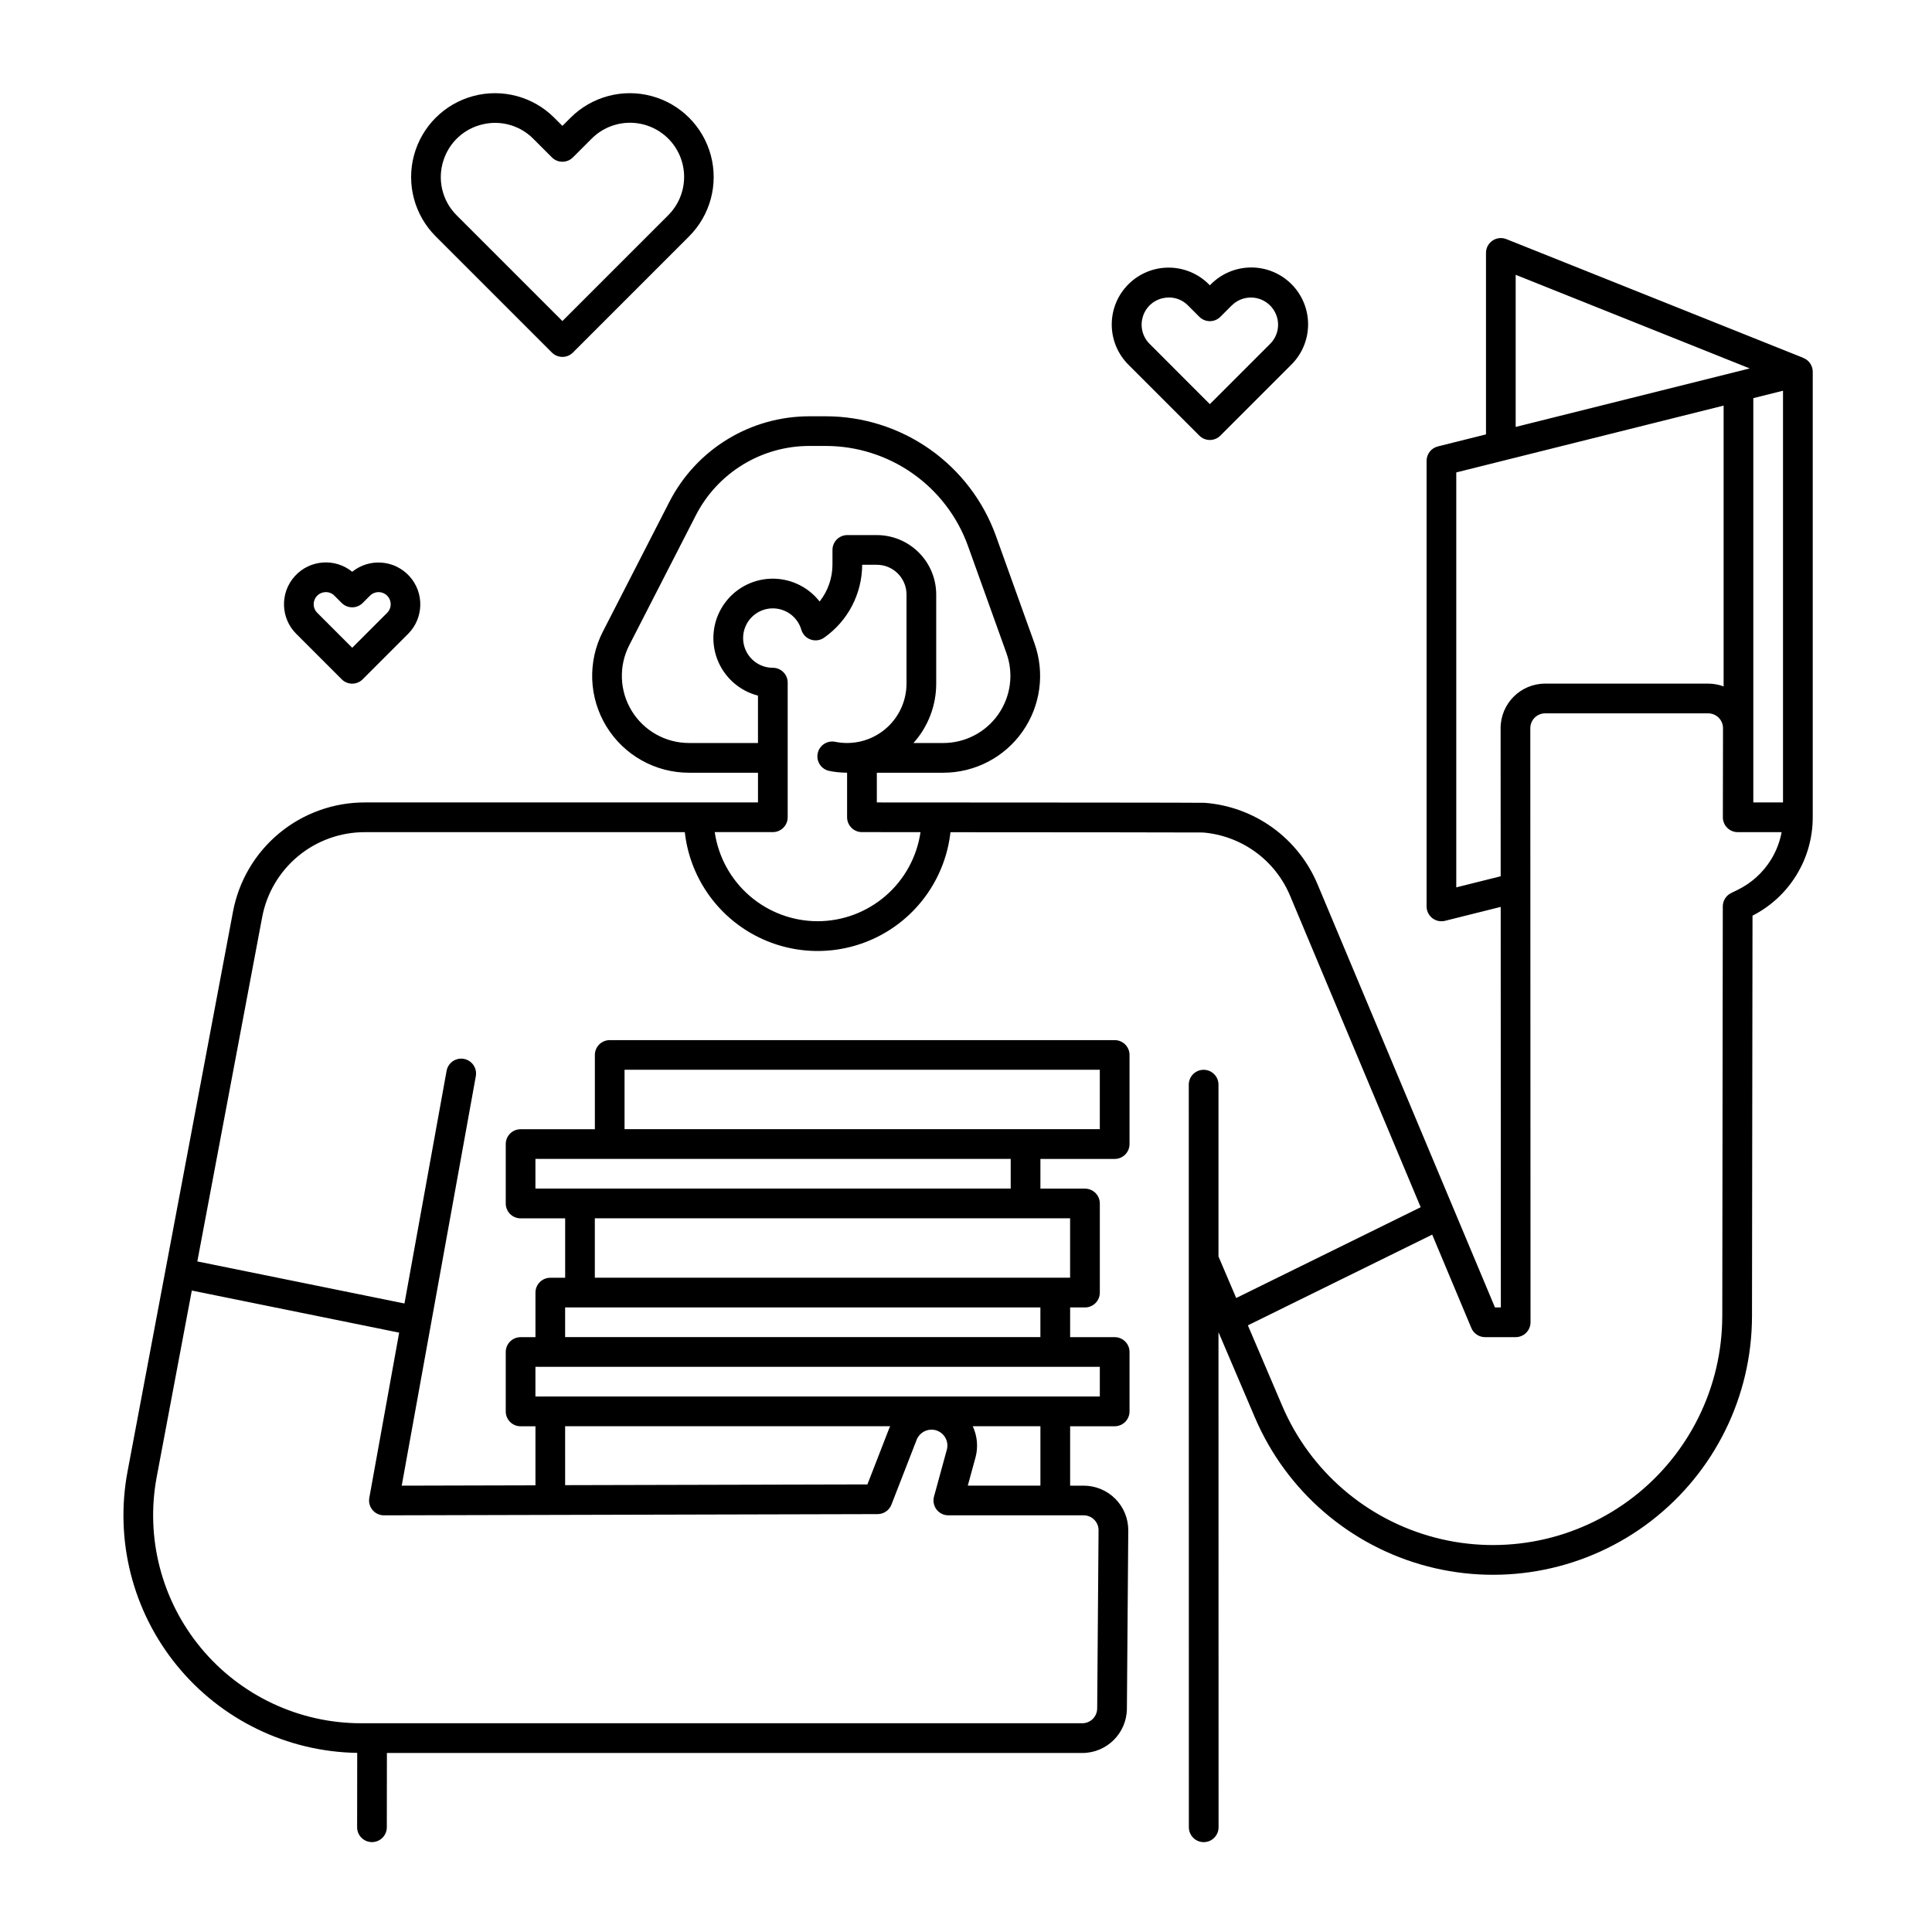 <?xml version="1.0" encoding="UTF-8"?>
<!-- Uploaded to: SVG Repo, www.svgrepo.com, Generator: SVG Repo Mixer Tools -->
<svg fill="#000000" width="800px" height="800px" version="1.1" viewBox="144 144 512 512" xmlns="http://www.w3.org/2000/svg">
 <g>
  <path d="m622.88 239.41c-0.297-0.223-0.621-0.402-0.965-0.535l0.008-0.016-78.719-31.488h-0.004c-1.215-0.484-2.586-0.336-3.668 0.395-1.082 0.73-1.73 1.953-1.73 3.258v48.094l-12.762 3.191v0.004c-1.754 0.438-2.981 2.012-2.981 3.816v118.08c0 1.211 0.559 2.356 1.512 3.102 0.957 0.746 2.203 1.008 3.379 0.715l14.75-3.688 0.039 106.14h-1.562l-47.016-112.13c-2.512-6.004-6.633-11.199-11.91-15.012-5.281-3.809-11.508-6.09-17.996-6.582-0.754-0.055-46.746-0.082-86.887-0.098v-7.871h17.613l-0.004-0.004c8.355 0 16.188-4.066 20.992-10.902 4.805-6.832 5.984-15.574 3.16-23.438l-10.188-28.383h0.004c-3.34-9.293-9.465-17.328-17.539-23.008-8.074-5.68-17.707-8.73-27.582-8.73h-4.34c-7.668 0-15.188 2.117-21.73 6.113-6.543 4-11.855 9.727-15.355 16.551l-17.645 34.422c-4.078 7.957-3.723 17.461 0.941 25.094 4.66 7.629 12.957 12.281 21.898 12.281h18.281v7.871l-104.21 0.004c-8.285-0.008-16.312 2.887-22.688 8.172-6.379 5.289-10.707 12.645-12.234 20.785l-27.938 148.31c-3.441 18.242 1.344 37.074 13.078 51.457 11.734 14.387 29.219 22.859 47.781 23.152l-0.023 19.703c-0.004 1.047 0.41 2.047 1.148 2.785 0.738 0.742 1.742 1.156 2.785 1.156 1.043 0 2.047-0.414 2.785-1.152s1.152-1.738 1.152-2.785l0.023-19.68h184.3c6.481-0.012 11.742-5.238 11.805-11.719l0.363-47.23h0.004c0.02-3.148-1.211-6.172-3.43-8.406-2.215-2.231-5.234-3.488-8.379-3.488h-3.602v-15.742h11.809c1.043 0 2.043-0.414 2.781-1.152s1.152-1.742 1.152-2.785v-15.742c0-1.047-0.414-2.047-1.152-2.785s-1.738-1.152-2.781-1.152h-11.809v-7.871h3.938-0.004c1.047 0 2.047-0.414 2.785-1.152 0.738-0.738 1.152-1.742 1.152-2.785v-23.617c0-1.043-0.414-2.043-1.152-2.781-0.738-0.738-1.738-1.152-2.785-1.152h-11.809v-7.871h19.684c1.043 0 2.043-0.418 2.781-1.156 0.738-0.734 1.152-1.738 1.152-2.781v-23.617c0-1.043-0.414-2.043-1.152-2.781s-1.738-1.152-2.781-1.152h-133.82c-2.176 0-3.938 1.762-3.938 3.934v19.68h-19.68c-2.176 0-3.938 1.762-3.938 3.938v15.742c0 1.047 0.414 2.047 1.152 2.785 0.738 0.738 1.742 1.152 2.785 1.152h11.809v15.742h-3.938v0.004c-2.172 0-3.934 1.762-3.934 3.934v11.809h-3.938c-2.176 0-3.938 1.762-3.938 3.938v15.742c0 1.043 0.414 2.047 1.152 2.785 0.738 0.738 1.742 1.152 2.785 1.152h3.938v15.645l-35.441 0.09 19.637-108.51h-0.004c0.191-1.031-0.035-2.094-0.633-2.953-0.594-0.863-1.508-1.453-2.535-1.637-1.031-0.188-2.094 0.043-2.953 0.641s-1.441 1.516-1.625 2.547l-11.16 61.633-54.895-11.145 17.18-91.211c1.188-6.34 4.559-12.066 9.523-16.184 4.965-4.117 11.215-6.367 17.664-6.363h84.82c1.301 11.648 8.281 21.898 18.637 27.379 10.359 5.481 22.758 5.481 33.121 0.004 10.359-5.477 17.34-15.727 18.645-27.371 29.664 0.016 64.648 0.039 66.871 0.074 5.023 0.402 9.844 2.184 13.926 5.144 4.082 2.957 7.269 6.984 9.215 11.641l34.602 82.523-48.891 24.059-4.695-11.008v-45.531c0-2.176-1.762-3.938-3.934-3.938-2.176 0-3.938 1.762-3.938 3.938l0.023 196.8c0 2.172 1.762 3.938 3.934 3.938 2.176 0 3.938-1.766 3.938-3.938l-0.023-131.21 9.648 22.605c8.336 19.535 25.246 34.109 45.797 39.473 20.547 5.359 42.422 0.902 59.238-12.07 16.816-12.973 26.676-33 26.703-54.238l0.137-106.14v-0.004c4.805-2.449 8.836-6.18 11.652-10.781 2.82-4.598 4.309-9.887 4.309-15.281v-118.08c0-1.211-0.562-2.356-1.52-3.102zm-203.16 298.3h-19.246l2.031-7.43h0.004c0.754-2.769 0.496-5.719-0.723-8.316h17.934zm-110.21-110.21h125.95v15.742h-125.95zm-23.617 23.617h125.95v7.871h-125.95zm15.742 15.742h125.95v15.742h-125.95zm-7.871 23.617h125.95v7.871h-125.95zm-7.871 15.742h149.57v7.871h-149.57zm7.871 15.742h86.137c-0.113 0.242-0.223 0.492-0.32 0.738l-5.707 14.688-80.109 0.195zm-43.984-24.797-7.91 43.777c-0.211 1.148 0.102 2.328 0.852 3.223 0.746 0.895 1.852 1.414 3.019 1.414h0.008l130.83-0.324h0.004c1.617-0.004 3.07-1 3.656-2.512l6.684-17.191c0.727-1.832 2.621-2.926 4.574-2.633 1.188 0.184 2.238 0.863 2.891 1.871 0.656 1.008 0.848 2.25 0.527 3.406l-3.394 12.41c-0.324 1.184-0.074 2.449 0.668 3.426 0.746 0.973 1.902 1.547 3.129 1.547h35.871c1.051 0 2.055 0.418 2.793 1.164 0.738 0.742 1.152 1.754 1.145 2.801l-0.363 47.23-0.004 0.004c-0.02 2.156-1.773 3.898-3.934 3.902h-191.14c-16.402 0-31.949-7.309-42.418-19.934s-14.77-29.258-11.734-45.375l9.297-49.363zm76.809-156.26c-6.199-0.004-11.949-3.231-15.18-8.52-3.234-5.289-3.481-11.879-0.652-17.395l17.645-34.422c2.836-5.535 7.144-10.18 12.453-13.426 5.309-3.242 11.406-4.961 17.629-4.961h4.34-0.004c8.254 0.004 16.305 2.551 23.055 7.301 6.75 4.746 11.871 11.465 14.66 19.23l10.184 28.379c1.957 5.453 1.141 11.516-2.191 16.254-3.328 4.738-8.758 7.559-14.551 7.562h-7.902c3.887-4.324 6.035-9.934 6.031-15.746v-23.617c-0.004-4.172-1.664-8.176-4.617-11.125-2.949-2.953-6.953-4.613-11.125-4.617h-7.816c-2.172 0-3.934 1.762-3.934 3.934v3.879c0 3.555-1.203 7.004-3.406 9.793-3.125-4.004-7.992-6.25-13.066-6.043-5.07 0.211-9.734 2.856-12.516 7.106-2.781 4.246-3.344 9.578-1.512 14.312 1.836 4.734 5.84 8.297 10.758 9.562v12.562zm34.086 47.23c-6.621-0.008-13.02-2.398-18.027-6.734-5.004-4.336-8.285-10.328-9.238-16.883h15.398c1.047 0 2.047-0.414 2.785-1.152 0.738-0.738 1.152-1.738 1.152-2.781v-35.68c0-1.043-0.414-2.043-1.152-2.781s-1.738-1.152-2.785-1.152c-2.981 0-5.703-1.68-7.039-4.344-1.336-2.664-1.051-5.856 0.73-8.242 1.785-2.387 4.762-3.562 7.695-3.035 2.934 0.527 5.32 2.664 6.16 5.519 0.355 1.219 1.277 2.191 2.473 2.613 1.199 0.422 2.523 0.242 3.566-0.488 6.305-4.418 10.066-11.625 10.09-19.32h3.879c4.344 0.004 7.867 3.523 7.871 7.871v23.617c-0.004 4.172-1.664 8.176-4.617 11.125-2.953 2.953-6.953 4.613-11.129 4.617-1.059 0-2.117-0.105-3.156-0.316-2.133-0.43-4.207 0.953-4.637 3.082-0.43 2.133 0.949 4.207 3.082 4.637 1.551 0.312 3.129 0.469 4.711 0.469v11.809c0 1.043 0.418 2.047 1.156 2.785 0.734 0.738 1.738 1.152 2.781 1.152l15.52 0.008v-0.004c-0.957 6.555-4.234 12.543-9.242 16.879-5.004 4.332-11.402 6.723-18.023 6.731zm247.97-138.62 7.871-1.969v109.11h-7.871zm-62.977-32.684 62.02 24.809-62.02 15.504zm-15.742 162.33v-109.96l70.848-17.711v74.418-0.004c-1.309-0.484-2.695-0.734-4.094-0.738h-43.199c-6.516 0.008-11.797 5.289-11.805 11.809l0.02 39.25zm83.367-7.281v0.004c-2.109 3.387-5.121 6.117-8.699 7.887l-1.84 0.906c-1.344 0.66-2.195 2.027-2.195 3.527l-0.137 108.59-0.004-0.004c-0.027 18.801-8.758 36.527-23.641 48.012-14.887 11.484-34.25 15.43-52.441 10.684-18.191-4.746-33.16-17.645-40.539-34.938l-9.098-21.316 48.848-24.043 10.375 24.754c0.613 1.461 2.043 2.414 3.629 2.414h8.117c1.047 0 2.047-0.418 2.785-1.156s1.152-1.738 1.152-2.781l-0.059-157.44c0-2.172 1.762-3.934 3.934-3.934h43.199c1.043-0.004 2.047 0.41 2.785 1.148 0.738 0.738 1.152 1.742 1.152 2.785l-0.039 23.605c-0.004 1.047 0.41 2.051 1.148 2.789 0.738 0.738 1.742 1.156 2.785 1.156h11.641c-0.488 2.609-1.457 5.102-2.856 7.359z"/>
  <path d="m290.26 237.43c0.738 0.738 1.738 1.152 2.781 1.152 1.043 0 2.047-0.414 2.785-1.152l30.801-30.801h-0.004c5.613-5.613 7.809-13.793 5.754-21.461-2.055-7.672-8.047-13.66-15.715-15.715-7.668-2.055-15.848 0.137-21.461 5.75l-2.156 2.156-2.156-2.156c-5.613-5.613-13.793-7.805-21.465-5.75-7.668 2.055-13.656 8.043-15.715 15.715-2.055 7.668 0.141 15.852 5.754 21.465zm-28.695-51.047c1.555-4.731 5.469-8.301 10.32-9.426 1.09-0.262 2.211-0.395 3.336-0.395 3.793 0 7.43 1.516 10.105 4.211l4.938 4.938c0.738 0.738 1.738 1.152 2.781 1.152 1.047 0 2.047-0.414 2.785-1.152l4.938-4.938c2.688-2.711 6.344-4.234 10.156-4.242 3.816-0.008 7.477 1.504 10.176 4.203 2.695 2.695 4.207 6.356 4.199 10.172s-1.531 7.469-4.238 10.156l-28.02 28.016-28.012-28.012c-3.859-3.836-5.203-9.527-3.465-14.684z"/>
  <path d="m234.55 324.02c0.738 0.738 1.738 1.156 2.785 1.156 1.043 0 2.043-0.418 2.781-1.156l12.043-12.047v0.004c4.152-4.176 4.312-10.867 0.375-15.238-3.941-4.375-10.613-4.906-15.195-1.215-4.582-3.719-11.273-3.195-15.227 1.188-3.949 4.383-3.777 11.094 0.398 15.266zm-7.254-20.902c0.344-1.062 1.223-1.863 2.309-2.113 0.25-0.055 0.508-0.086 0.766-0.086 0.848-0.004 1.66 0.336 2.25 0.945l1.93 1.93c0.738 0.738 1.738 1.152 2.785 1.152 1.043 0 2.043-0.414 2.781-1.152l1.93-1.93h0.004c0.785-0.789 1.926-1.113 3.012-0.859 1.082 0.258 1.957 1.055 2.309 2.113 0.391 1.156 0.09 2.434-0.777 3.293l-9.254 9.258-9.262-9.262c-0.867-0.855-1.172-2.133-0.781-3.289z"/>
  <path d="m461.84 259.45c0.738 0.738 1.742 1.152 2.785 1.152 1.043 0 2.043-0.414 2.781-1.152l18.75-18.75c2.867-2.82 4.488-6.664 4.504-10.684 0.02-4.016-1.57-7.875-4.41-10.719-2.844-2.84-6.703-4.43-10.719-4.414-4.019 0.02-7.867 1.641-10.684 4.504l-0.223 0.223-0.223-0.223c-2.82-2.848-6.664-4.457-10.672-4.465-4.008-0.012-7.856 1.578-10.691 4.414-2.836 2.832-4.426 6.684-4.414 10.691 0.008 4.008 1.617 7.852 4.465 10.672zm-14.922-31.684v-0.004c0.766-2.379 2.734-4.176 5.172-4.723 0.562-0.133 1.137-0.199 1.715-0.203 1.895 0.004 3.707 0.766 5.031 2.121l3.008 3.008-0.004-0.004c0.738 0.738 1.742 1.152 2.785 1.152 1.043 0 2.043-0.414 2.781-1.152l3.008-3.008v0.004c1.762-1.766 4.316-2.488 6.742-1.918 2.426 0.574 4.387 2.363 5.172 4.731 0.875 2.586 0.199 5.441-1.738 7.363l-15.969 15.969-15.965-15.969c-1.938-1.926-2.609-4.781-1.738-7.367z"/>
 </g>
</svg>